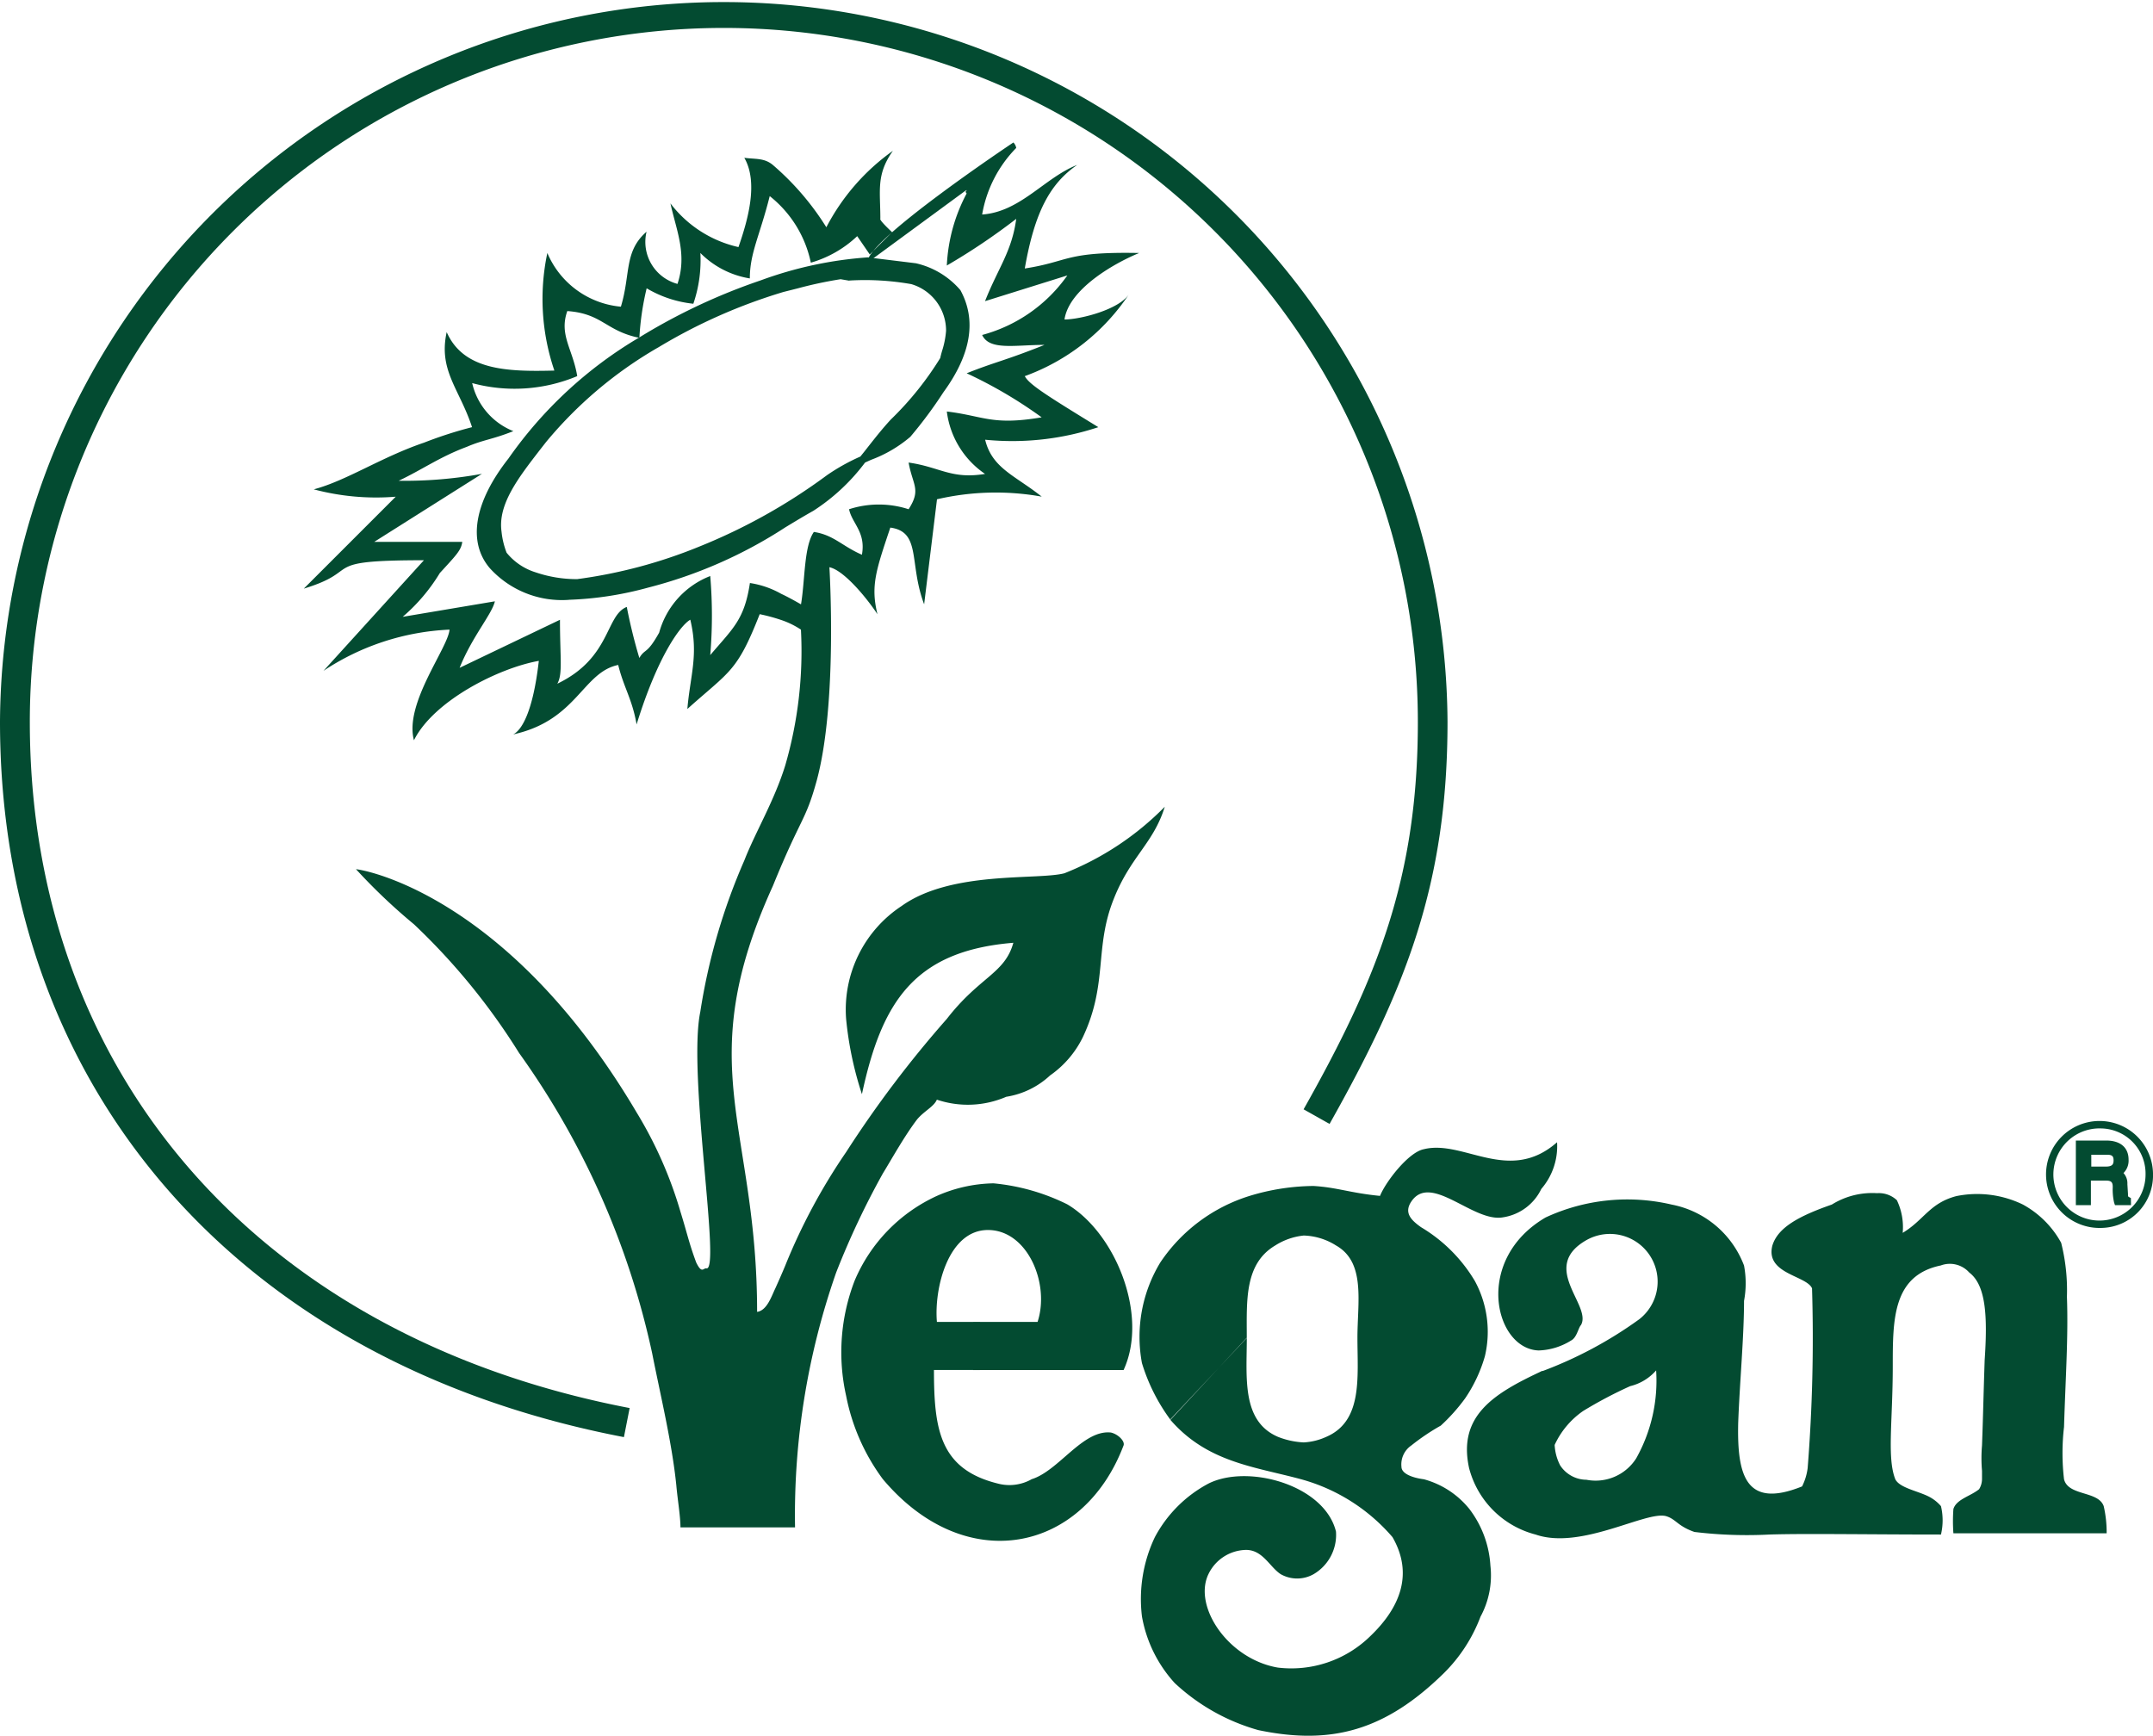 <svg xmlns="http://www.w3.org/2000/svg" xmlns:xlink="http://www.w3.org/1999/xlink" width="98.567" height="79.472" viewBox="0 0 98.567 79.472"><defs><clipPath id="a"><rect width="98.567" height="79.472" fill="#034b31"/></clipPath></defs><g transform="translate(0 18)"><g transform="translate(0 -18)" clip-path="url(#a)"><path d="M34.172,19.734h.187c.417,0,.468.253.468.468a3.107,3.107,0,0,0,.052.655h.442V20.8c-.121-.066-.135-.121-.135-.267l-.026-.468c-.011-.373-.161-.44-.307-.494a.66.66,0,0,0,.362-.626c0-.563-.428-.71-.856-.71h-.187v.307h.2c.187,0,.48.026.48.428s-.279.454-.534.454h-.147Zm-.681,0h.681v-.307h-.681v-.882h.681v-.307H33.144v2.62h.348Z" transform="translate(62.071 34.153)" fill="#034b31" fill-rule="evenodd"/><path d="M35.6,21.137h-.733l-.04-.115a2.684,2.684,0,0,1-.063-.71c0-.2-.043-.3-.3-.3h-.7v1.123h-.689V18.178h1.388c.652,0,1.026.319,1.026.879a.8.8,0,0,1-.233.609.693.693,0,0,1,.178.506l.029.465a.389.389,0,0,0,.006.1l.037.026.089.049ZM35.13,20.8h.011a.631.631,0,0,1-.011-.149l-.02-.362v.029c0,.244.011.394.02.483m-1.7,0h.006l-.006-2.281Zm1.557-.922a.63.63,0,0,1,.121.336l0-.023c-.006-.21-.049-.276-.118-.313m-.339-.187h.009l.006,0-.014,0m-.87-.322h.658c.3,0,.362-.1.362-.284,0-.2-.072-.259-.31-.259h-.71Zm1.186-.738a.582.582,0,0,1,.175.454.757.757,0,0,1-.04.253.565.565,0,0,0,.06-.279.468.468,0,0,0-.2-.428" transform="translate(61.96 34.043)" fill="#034b31"/><path d="M26.787,27.194a18.712,18.712,0,0,0,4.476-2.39,2.184,2.184,0,0,0-2.4-3.634c-2.2,1.241.253,2.993-.267,3.9-.121.121-.187.575-.454.707a2.972,2.972,0,0,1-1.482.454c-2.02-.066-2.993-4.154.319-6.09a8.892,8.892,0,0,1,5.771-.589,4.439,4.439,0,0,1,3.312,2.792,4.377,4.377,0,0,1,0,1.617c0,1.629-.2,3.766-.267,5.582-.055,2.393.333,3.956,2.924,2.913a2.589,2.589,0,0,0,.256-.842,75.538,75.538,0,0,0,.2-8.228c-.256-.589-2.14-.655-1.818-1.951.253-.842,1.23-1.362,2.726-1.885a3.5,3.5,0,0,1,2.068-.52,1.2,1.2,0,0,1,.908.322,2.867,2.867,0,0,1,.267,1.494c.977-.586,1.23-1.362,2.459-1.683a4.789,4.789,0,0,1,3.045.388A4.413,4.413,0,0,1,50.58,21.3a8.9,8.9,0,0,1,.264,2.473c.069,1.816-.066,3.752-.132,5.958a10.316,10.316,0,0,0,0,2.4c.2.773,1.563.52,1.816,1.227a5.343,5.343,0,0,1,.135,1.244H45.647a7.569,7.569,0,0,1,0-1.109c.135-.454.79-.589,1.178-.911a.909.909,0,0,0,.132-.451v-.388a6.8,6.8,0,0,1,0-1.163c.055-1.5.055-1.885.121-3.9.135-2,.066-3.433-.707-4.019a1.188,1.188,0,0,0-1.3-.322c-2.2.454-2.2,2.459-2.2,4.608,0,2.525-.27,4.209.118,5.185.2.385.977.52,1.5.773a1.842,1.842,0,0,1,.589.454,2.83,2.83,0,0,1,0,1.3c-3.312,0-6.225-.052-7.857,0a19.9,19.9,0,0,1-3.43-.118c-.776-.27-.842-.589-1.3-.724-.911-.253-3.9,1.563-5.972.842a4.24,4.24,0,0,1-3.045-3.045c-.52-2.39,1.12-3.407,3.327-4.436a20.114,20.114,0,0,1,.56,3.447A3.826,3.826,0,0,1,28.7,29a19.646,19.646,0,0,1,2.149-1.135,2.292,2.292,0,0,0,1.189-.721,7.274,7.274,0,0,1-.908,4.019,2.2,2.2,0,0,1-2.284.988,1.448,1.448,0,0,1-1.2-.655,2.271,2.271,0,0,1-.256-1Z" transform="translate(43.782 35.601)" fill="#034b31" fill-rule="evenodd"/><path d="M37.328,2.27a.471.471,0,0,1,.132.253A5.725,5.725,0,0,0,35.9,5.571c1.75-.121,2.856-1.683,4.352-2.272-1.241.856-1.948,2.152-2.4,4.743,2.071-.322,1.818-.776,5.237-.71-1.23.508-3.22,1.683-3.419,3.045.707,0,2.511-.451,2.965-1.175a9.7,9.7,0,0,1-4.783,3.769c.2.385,1.043.908,3.367,2.336a12.5,12.5,0,0,1-5.182.575c.319,1.31,1.362,1.629,2.591,2.606a11.91,11.91,0,0,0-4.795.121l-.589,4.809c-.707-1.885-.121-3.315-1.548-3.513-.655,1.951-.908,2.672-.589,3.967-.52-.787-1.548-2.017-2.2-2.152,0,0,.388,6.24-.589,9.8-.52,1.87-.707,1.617-2,4.795-3.766,8.282-.721,10.942-.721,19.5.454-.066.655-.707.842-1.095.267-.589.454-1.043.454-1.043A27.134,27.134,0,0,1,29.672,48.5a50.693,50.693,0,0,1,4.611-6.1c1.5-1.936,2.657-2.071,3.045-3.485-4.542.373-6.024,2.709-6.932,6.932a15.866,15.866,0,0,1-.724-3.447,5.679,5.679,0,0,1,2.54-5.168c2.272-1.632,6.225-1.175,7.455-1.5a13.3,13.3,0,0,0,4.594-3.045c-.52,1.683-1.563,2.269-2.336,4.22-.9,2.244-.256,3.875-1.416,6.332a4.594,4.594,0,0,1-1.5,1.75,3.8,3.8,0,0,1-2.005.977,4.433,4.433,0,0,1-3.177.132c-.135.322-.589.523-.908.908-.589.776-1.163,1.818-1.566,2.473a37.118,37.118,0,0,0-2.134,4.527,33.6,33.6,0,0,0-1.885,11.675H22.088c0-.508-.135-1.3-.19-1.936-.2-1.951-.721-4.088-1.106-6.039A36.962,36.962,0,0,0,14.7,43.96,29.735,29.735,0,0,0,9.89,38.07a26.6,26.6,0,0,1-2.657-2.525c.974.121,7.265,1.683,12.85,11.141a18.871,18.871,0,0,1,2.005,4.542c.319,1.028.385,1.416.721,2.324.253.52.319.267.454.267.707.253-.856-8.883-.267-11.741a27.887,27.887,0,0,1,2.017-6.935c.508-1.3,1.362-2.709,1.87-4.341a18.762,18.762,0,0,0,.721-6.225,3.85,3.85,0,0,0-.9-.44,8.21,8.21,0,0,0-.988-.267c-1.043,2.657-1.362,2.591-3.312,4.341.135-1.563.52-2.471.135-4.088-.454.256-1.5,1.683-2.459,4.795-.2-1.161-.586-1.681-.842-2.723-1.629.333-1.885,2.54-4.809,3.18.388-.19.908-1.028,1.175-3.367-1.816.319-4.809,1.816-5.717,3.634-.454-1.683,1.563-4.223,1.629-5.065a11.313,11.313,0,0,0-5.769,1.885L10.344,21.4c-4.93,0-2.723.454-5.5,1.3l4.209-4.209A11.1,11.1,0,0,1,5.3,18.154c1.482-.388,3.111-1.482,5.047-2.137a18.9,18.9,0,0,1,2.2-.71c-.572-1.75-1.548-2.591-1.161-4.352.776,1.761,2.792,1.816,4.93,1.761a10.162,10.162,0,0,1-.322-5.384,4.05,4.05,0,0,0,3.367,2.459c.454-1.5.135-2.525,1.175-3.433a1.992,1.992,0,0,0,1.416,2.39c.454-1.362-.055-2.456-.322-3.686a5.4,5.4,0,0,0,3.114,2c.454-1.3.908-2.979.267-4.088.508.069.908,0,1.3.322a12.394,12.394,0,0,1,2.456,2.858,9.885,9.885,0,0,1,3.048-3.5c-.776,1.095-.575,1.816-.575,3.111-.069.055.537.615.537.615L30.755,7.4l-.575-.839a5.163,5.163,0,0,1-2.123,1.215,5.239,5.239,0,0,0-1.882-3.048c-.457,1.818-.911,2.606-.911,3.769A4.11,4.11,0,0,1,23,7.332a6.142,6.142,0,0,1-.322,2.324,5.238,5.238,0,0,1-2.137-.707,12.483,12.483,0,0,0-.333,2.269c-1.551-.319-1.683-1.109-3.3-1.227-.388,1.095.256,1.75.454,2.979a7.4,7.4,0,0,1-4.809.319,3.115,3.115,0,0,0,1.885,2.2c-.974.388-1.362.388-2.137.721-1.227.457-2.017,1.031-3.111,1.551A19.63,19.63,0,0,0,13,17.444l-4.93,3.114H12.1c-.055.388-.256.586-1.028,1.428a8.3,8.3,0,0,1-1.7,2.005l4.22-.71c-.132.589-1.043,1.617-1.614,3.045l4.594-2.2c0,1.75.135,2.471-.121,2.927,2.459-1.178,2.2-3.128,3.18-3.516a23.984,23.984,0,0,0,.575,2.338c.267-.454.333-.132.908-1.161a3.881,3.881,0,0,1,2.338-2.591,21.576,21.576,0,0,1,0,3.62c1.043-1.23,1.563-1.617,1.816-3.3a4.169,4.169,0,0,1,1.431.494c.319.149.626.322.908.483.187-1.109.132-2.66.589-3.315.908.135,1.3.655,2.2,1.043.187-1.043-.454-1.428-.589-2.083a4.415,4.415,0,0,1,2.726,0c.586-.908.187-1.095,0-2.137,1.428.2,1.951.776,3.5.52a4.065,4.065,0,0,1-1.75-2.858c1.683.2,2.068.655,4.341.267a20.633,20.633,0,0,0-3.433-2.017c1.3-.52,1.75-.575,3.565-1.3-1.362,0-2.522.267-2.856-.454A6.974,6.974,0,0,0,39.8,8.36L36.032,9.538c.589-1.5,1.23-2.272,1.428-3.769a29.31,29.31,0,0,1-3.177,2.137,7.758,7.758,0,0,1,.908-3.3c-.135-.135.095-.147-.026-.147L30.649,7.774c-.132-.962,6.679-5.5,6.679-5.5" transform="translate(9.064 4.251)" fill="#034b31" fill-rule="evenodd"/><path d="M28.564,65.8C10.945,62.419,0,49.868,0,33.048a33.135,33.135,0,0,1,66.269,0c0,7.415-1.9,12.189-5.4,18.412l-1.189-.669c3.393-6.018,5.231-10.629,5.231-17.739a31.773,31.773,0,0,0-63.546,0c0,16.125,10.523,28.165,27.461,31.417Z" transform="translate(0 0)" fill="#034b31"/><path d="M23.092,27.154h-.014c0,1.816-.253,3.821,1.431,4.542a3.674,3.674,0,0,0,1.175.253,2.821,2.821,0,0,0,1.028-.253c1.683-.721,1.431-2.726,1.431-4.542,0-1.629.385-3.447-.977-4.22a2.917,2.917,0,0,0-1.482-.457,3,3,0,0,0-1.307.457c-1.416.842-1.3,2.537-1.3,4.22l-3.485,3.752h-.014a8.509,8.509,0,0,1-1.3-2.588,6.561,6.561,0,0,1,.842-4.611,7.647,7.647,0,0,1,4.088-3.045,10.286,10.286,0,0,1,2.924-.454c1.095.066,1.683.322,3.045.454.256-.641,1.3-2,2.005-2.137,1.816-.454,3.9,1.617,6.1-.319a2.987,2.987,0,0,1-.721,2.137,2.334,2.334,0,0,1-1.75,1.3c-1.365.253-3.315-2.071-4.209-.71-.333.508,0,.842.454,1.163a7.088,7.088,0,0,1,2.459,2.456A4.867,4.867,0,0,1,33.979,28a6.693,6.693,0,0,1-.908,1.936,8.425,8.425,0,0,1-1.112,1.244,10.065,10.065,0,0,0-1.347.908,1.049,1.049,0,0,0-.454.974c0,.322.506.508,1.028.575a4.022,4.022,0,0,1,2.083,1.362,4.734,4.734,0,0,1,.962,2.594,3.967,3.967,0,0,1-.454,2.336,7.219,7.219,0,0,1-1.683,2.591C29.438,45.12,26.979,45.83,23.6,45.12a9.269,9.269,0,0,1-3.821-2.152,6.08,6.08,0,0,1-1.5-3.045,6.589,6.589,0,0,1,.589-3.634,5.928,5.928,0,0,1,2.456-2.456c1.816-.908,5.317.066,5.837,2.2a2.085,2.085,0,0,1-1.028,1.951,1.53,1.53,0,0,1-1.5,0c-.52-.333-.842-1.175-1.681-1.109a1.949,1.949,0,0,0-1.632,1.109c-.707,1.482.908,3.887,3.18,4.275a5.164,5.164,0,0,0,4.22-1.428c1.365-1.3,2.005-2.847,1.028-4.545a8.467,8.467,0,0,0-4.209-2.657c-2.134-.575-4.286-.773-5.97-2.726Z" transform="translate(34.002 34.093)" fill="#034b31" fill-rule="evenodd"/><path d="M19.475,25.206h2.913c.575-1.75-.457-4.209-2.272-4.209s-2.471,2.66-2.336,4.209h1.695l.08,2.2h-1.91c0,2.726.267,4.542,2.924,5.2a2.065,2.065,0,0,0,1.551-.2c1.241-.388,2.338-2.269,3.62-2.137.319.066.655.388.586.589-1.867,4.93-7.251,6.024-11.02,1.548a9.419,9.419,0,0,1-1.683-3.821,9.114,9.114,0,0,1,.388-5.263,7.455,7.455,0,0,1,3.769-3.887,6.664,6.664,0,0,1,2.591-.575,9.6,9.6,0,0,1,3.378.962c2.189,1.3,3.74,5.062,2.577,7.587H19.636Z" transform="translate(25.113 35.32)" fill="#034b31" fill-rule="evenodd"/><path d="M26.565,11.536c-1.215,1.31-2.005,2.844-3.752,3.913-2.071,1.163-3.634,2.473-7.524,3.5-2.149.52-5.381,1.23-7.078-.842-1.161-1.365-.322-3.3.856-4.8A19.1,19.1,0,0,1,15.025,7.8,27.381,27.381,0,0,1,20.541,5.2,17.62,17.62,0,0,1,25.4,4.162l2.166.267A3.574,3.574,0,0,1,29.49,5.593c.71,1.3.454,2.792-.773,4.476A18.893,18.893,0,0,1,27.206,12.1c-.747.761-2.31,1.1-3.579,2.005a26.653,26.653,0,0,1-5.9,3.3,22.645,22.645,0,0,1-5.636,1.5,6.011,6.011,0,0,1-1.951-.319A2.933,2.933,0,0,1,8.705,17.6a3.876,3.876,0,0,1-.253-1.043c-.2-1.428.974-2.789,2.068-4.22A19.281,19.281,0,0,1,15.652,8a25.206,25.206,0,0,1,5.837-2.591,26.4,26.4,0,0,1,2.66-.589l.385.066a12.3,12.3,0,0,1,2.913.175,2.362,2.362,0,0,1,1.7,2.3,8.787,8.787,0,0,1-.267,1.3,14.691,14.691,0,0,1-2.313,2.884" transform="translate(14.337 7.794)" fill="#034b31" fill-rule="evenodd"/><path d="M11.815,19.78a4.453,4.453,0,0,1-3.625-1.454c-1.02-1.2-.71-3.022.853-5.01a19.227,19.227,0,0,1,6-5.553,27.4,27.4,0,0,1,5.547-2.608A17.766,17.766,0,0,1,25.5,4.1L27.7,4.37A3.784,3.784,0,0,1,29.738,5.6c.753,1.376.488,2.942-.776,4.674a19.952,19.952,0,0,1-1.517,2.043,5.946,5.946,0,0,1-1.772,1.043c-.1.043-.2.089-.3.135a9.151,9.151,0,0,1-2.367,2.209c-.442.247-.856.5-1.276.753a21.064,21.064,0,0,1-6.291,2.764,15.628,15.628,0,0,1-3.628.557M25.489,4.442A17.192,17.192,0,0,0,20.7,5.476,27.361,27.361,0,0,0,15.222,8.05a18.993,18.993,0,0,0-5.9,5.464c-.7.888-2.157,3.085-.87,4.594,1.686,2.054,5.085,1.23,6.912.784a20.653,20.653,0,0,0,6.2-2.723c.422-.259.842-.511,1.281-.758a7.765,7.765,0,0,0,1.79-1.548,7.329,7.329,0,0,0-.793.485A26.541,26.541,0,0,1,17.9,17.665a22.737,22.737,0,0,1-5.682,1.508h-.009a6.23,6.23,0,0,1-2.014-.325A3.09,3.09,0,0,1,8.68,17.815l-.026-.049a4.148,4.148,0,0,1-.264-1.1c-.192-1.359.793-2.626,1.83-3.97l.276-.356a19.376,19.376,0,0,1,5.18-4.387l.066-.034A25.3,25.3,0,0,1,21.55,5.35c.224-.055.445-.109.666-.167a18.538,18.538,0,0,1,2.017-.425l.026-.006.385.069A12.535,12.535,0,0,1,27.595,5a2.535,2.535,0,0,1,1.827,2.465,4.386,4.386,0,0,1-.2,1.02c-.032.109-.069.241-.072.276l-.026.086A14.618,14.618,0,0,1,26.8,11.765c-.342.365-.655.761-.96,1.149a4.677,4.677,0,0,0,1.356-.827,19.3,19.3,0,0,0,1.491-2c1.184-1.623,1.439-3.068.767-4.3A3.5,3.5,0,0,0,27.626,4.7ZM8.965,17.625a2.771,2.771,0,0,0,1.339.9,5.814,5.814,0,0,0,1.89.307,22.55,22.55,0,0,0,5.57-1.482,26.354,26.354,0,0,0,5.872-3.281,9.247,9.247,0,0,1,1.523-.85c.109-.135.218-.27.322-.405.336-.428.684-.87,1.069-1.287l0,0a14.5,14.5,0,0,0,2.267-2.821c.011-.066.037-.161.078-.31a4.023,4.023,0,0,0,.187-.931,2.217,2.217,0,0,0-1.592-2.14A12.2,12.2,0,0,0,24.67,5.16l-.029.006L24.254,5.1a18.7,18.7,0,0,0-1.956.417c-.221.057-.44.112-.661.167a24.973,24.973,0,0,0-5.728,2.537l-.066.037a18.926,18.926,0,0,0-5.076,4.3l-.276.353c-.994,1.287-1.933,2.5-1.761,3.74a3.715,3.715,0,0,0,.236.98" transform="translate(14.23 7.684)" fill="#034b31"/><rect width="0.011" height="0.075" transform="translate(41.773 12.813)" fill="#034b31"/><path d="M35.023,22.762A2.449,2.449,0,1,1,37.4,20.32a2.405,2.405,0,0,1-2.376,2.442m0-4.556a2.11,2.11,0,1,0,2.034,2.114,2.07,2.07,0,0,0-2.034-2.114" transform="translate(61.168 33.46)" fill="#034b31"/><rect width="0.316" height="2.186" transform="translate(44.551 60.544)" fill="#034b31"/><path d="M24.549,21.894l.118-.046s.6,3.051.6,3.074-.075.345-.1.445c-.2-.52-.618-3.473-.618-3.473" transform="translate(45.975 40.916)" fill="#034b31" fill-rule="evenodd"/></g></g></svg>